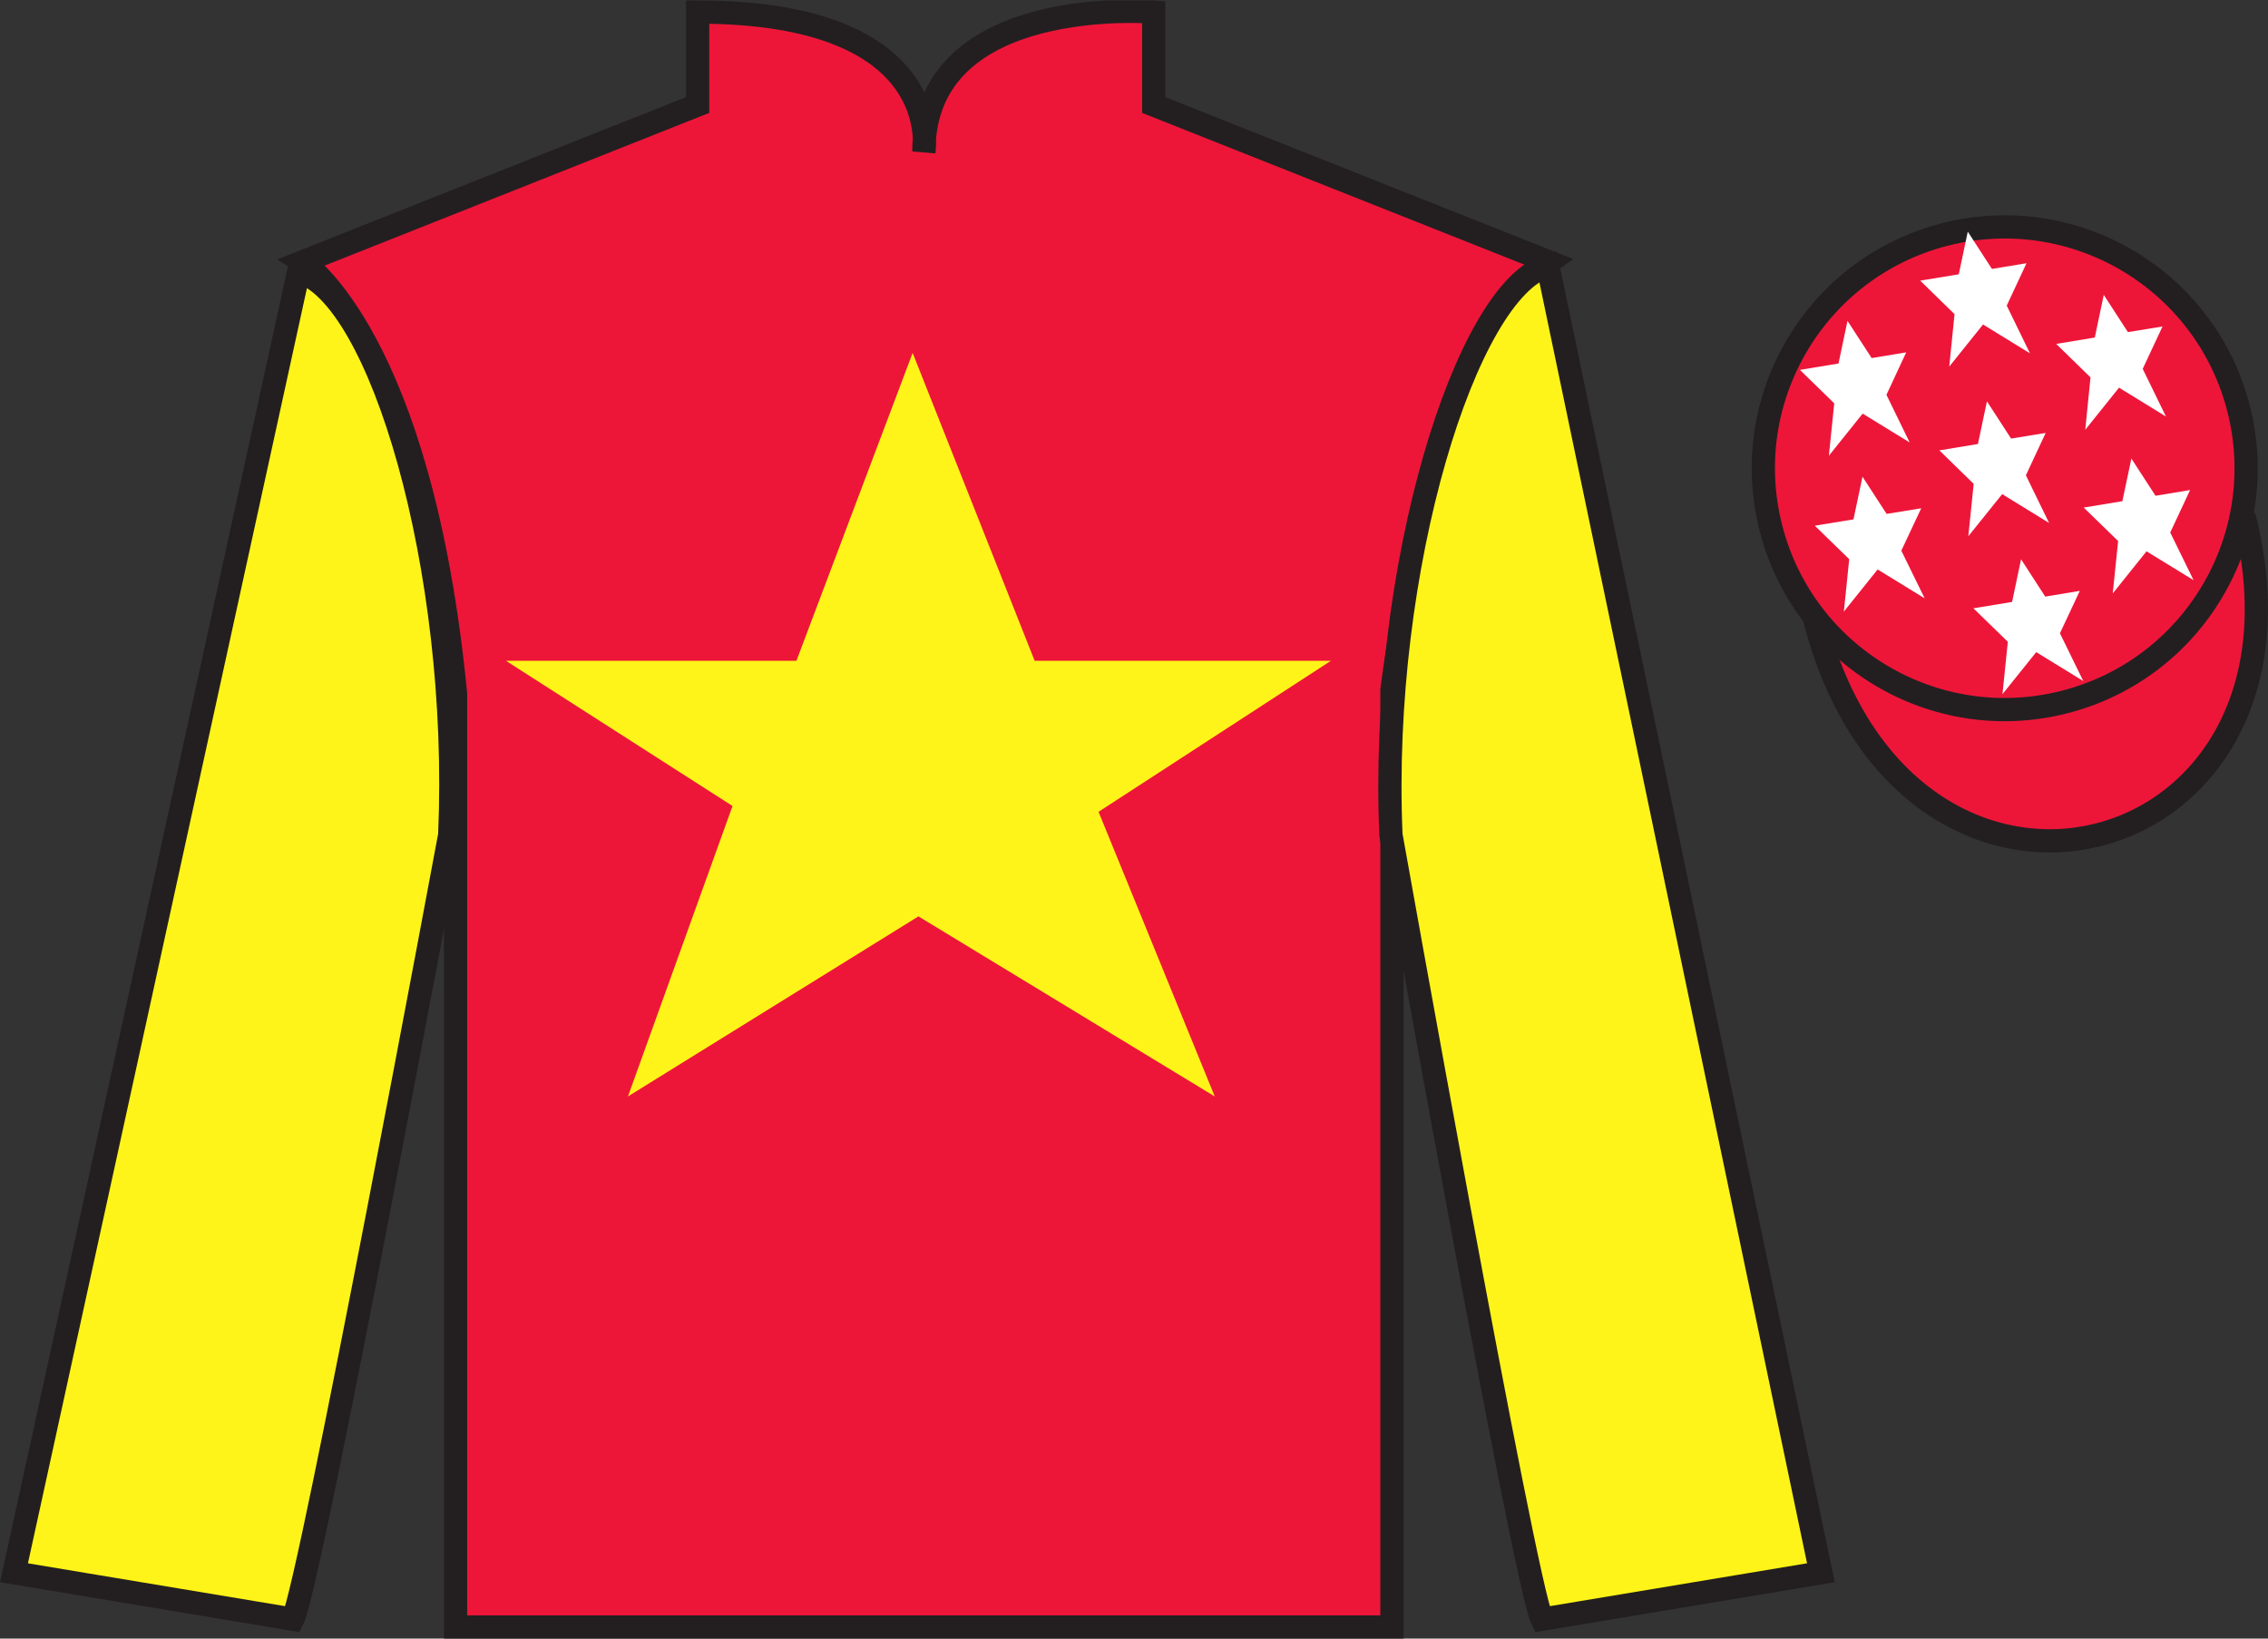 <?xml version="1.0" encoding="UTF-8"?>
<svg xmlns="http://www.w3.org/2000/svg" xmlns:xlink="http://www.w3.org/1999/xlink" width="97.59pt" height="70.52pt" viewBox="0 0 97.59 70.52" version="1.1">
<rect x="0" y="0" width="97.59" height="70.52" fill="#333333" stroke="none"/>
<defs>
<clipPath id="clip1">
  <path d="M 0 70.52 L 97.59 70.52 L 97.59 0.02 L 0 0.02 L 0 70.52 Z M 0 70.52 "/>
</clipPath>
</defs>
<g id="surface0">
<g clip-path="url(#clip1)" clip-rule="nonzero">
<path style=" stroke:none;fill-rule:nonzero;fill:rgb(92.863%,8.783%,22.277%);fill-opacity:1;" d="M 13.02 11.27 C 13.02 11.27 18.102 14.52 19.602 29.855 C 19.602 29.855 19.602 44.855 19.602 70.02 L 59.895 70.02 L 59.895 29.688 C 59.895 29.688 61.684 14.688 66.645 11.27 L 49.645 4.52 L 49.645 0.52 C 49.645 0.52 39.754 -0.312 39.754 6.52 C 39.754 6.52 40.77 0.52 30.02 0.52 L 30.02 4.52 L 13.02 11.27 "/>
<path style="fill:none;stroke-width:10;stroke-linecap:butt;stroke-linejoin:miter;stroke:rgb(13.73%,12.16%,12.549%);stroke-opacity:1;stroke-miterlimit:4;" d="M 130.195 592.505 C 130.195 592.505 181.016 560.005 196.016 406.645 C 196.016 406.645 196.016 256.645 196.016 5.005 L 598.945 5.005 L 598.945 408.325 C 598.945 408.325 616.836 558.325 666.445 592.505 L 496.445 660.005 L 496.445 700.005 C 496.445 700.005 397.539 708.325 397.539 640.005 C 397.539 640.005 407.695 700.005 300.195 700.005 L 300.195 660.005 L 130.195 592.505 Z M 130.195 592.505 " transform="matrix(0.1,0,0,-0.1,0,70.52)"/>
<path style=" stroke:none;fill-rule:nonzero;fill:rgb(100%,95.41%,10.001%);fill-opacity:1;" d="M 12.602 69.688 C 13.352 68.188 19.352 35.938 19.352 35.938 C 19.852 24.438 16.352 12.688 12.852 11.688 L 0.602 67.688 L 12.602 69.688 "/>
<path style="fill:none;stroke-width:10;stroke-linecap:butt;stroke-linejoin:miter;stroke:rgb(13.73%,12.16%,12.549%);stroke-opacity:1;stroke-miterlimit:4;" d="M 126.016 8.325 C 133.516 23.325 193.516 345.825 193.516 345.825 C 198.516 460.825 163.516 578.325 128.516 588.325 L 6.016 28.325 L 126.016 8.325 Z M 126.016 8.325 " transform="matrix(0.1,0,0,-0.1,0,70.52)"/>
<path style=" stroke:none;fill-rule:nonzero;fill:rgb(100%,95.41%,10.001%);fill-opacity:1;" d="M 78.352 67.688 L 66.602 11.438 C 63.102 12.438 59.352 24.438 59.852 35.938 C 59.852 35.938 65.602 68.188 66.352 69.688 L 78.352 67.688 "/>
<path style="fill:none;stroke-width:10;stroke-linecap:butt;stroke-linejoin:miter;stroke:rgb(13.73%,12.16%,12.549%);stroke-opacity:1;stroke-miterlimit:4;" d="M 783.516 28.325 L 666.016 590.825 C 631.016 580.825 593.516 460.825 598.516 345.825 C 598.516 345.825 656.016 23.325 663.516 8.325 L 783.516 28.325 Z M 783.516 28.325 " transform="matrix(0.1,0,0,-0.1,0,70.52)"/>
<path style="fill-rule:nonzero;fill:rgb(92.863%,8.783%,22.277%);fill-opacity:1;stroke-width:10;stroke-linecap:butt;stroke-linejoin:miter;stroke:rgb(13.73%,12.16%,12.549%);stroke-opacity:1;stroke-miterlimit:4;" d="M 780.703 439.223 C 820.391 283.598 1004.336 331.177 965.547 483.208 " transform="matrix(0.1,0,0,-0.1,0,70.52)"/>
<path style=" stroke:none;fill-rule:nonzero;fill:rgb(100%,95.41%,10.001%);fill-opacity:1;" d="M 39.27 15.188 L 34.27 28.438 L 21.77 28.438 L 31.52 34.688 L 27.02 47.188 L 39.52 39.438 L 52.27 47.188 L 47.27 34.938 L 57.27 28.438 L 44.52 28.438 L 39.27 15.188 "/>
<path style=" stroke:none;fill-rule:nonzero;fill:rgb(92.863%,8.783%,22.277%);fill-opacity:1;" d="M 88.828 30.215 C 94.387 28.797 97.742 23.141 96.324 17.582 C 94.906 12.027 89.25 8.672 83.691 10.09 C 78.137 11.508 74.781 17.16 76.199 22.719 C 77.617 28.277 83.27 31.633 88.828 30.215 "/>
<path style="fill:none;stroke-width:10;stroke-linecap:butt;stroke-linejoin:miter;stroke:rgb(13.73%,12.16%,12.549%);stroke-opacity:1;stroke-miterlimit:4;" d="M 888.281 403.052 C 943.867 417.231 977.422 473.794 963.242 529.38 C 949.062 584.927 892.5 618.481 836.914 604.302 C 781.367 590.122 747.812 533.598 761.992 478.012 C 776.172 422.427 832.695 388.872 888.281 403.052 Z M 888.281 403.052 " transform="matrix(0.1,0,0,-0.1,0,70.52)"/>
<path style=" stroke:none;fill-rule:nonzero;fill:rgb(100%,100%,100%);fill-opacity:1;" d="M 86.965 24.07 L 86.578 25.906 L 84.914 26.18 L 86.395 27.621 L 86.164 29.875 L 87.617 28.066 L 89.641 29.309 L 88.637 27.254 L 89.492 25.43 L 88.004 25.676 L 86.965 24.07 "/>
<path style=" stroke:none;fill-rule:nonzero;fill:rgb(100%,100%,100%);fill-opacity:1;" d="M 90.523 12.691 L 90.137 14.527 L 88.477 14.801 L 89.953 16.242 L 89.727 18.496 L 91.18 16.684 L 93.199 17.926 L 92.199 15.875 L 93.051 14.051 L 91.562 14.293 L 90.523 12.691 "/>
<path style=" stroke:none;fill-rule:nonzero;fill:rgb(100%,100%,100%);fill-opacity:1;" d="M 91.711 19.734 L 91.324 21.57 L 89.66 21.844 L 91.141 23.285 L 90.91 25.539 L 92.363 23.727 L 94.387 24.969 L 93.383 22.918 L 94.238 21.09 L 92.75 21.336 L 91.711 19.734 "/>
<path style=" stroke:none;fill-rule:nonzero;fill:rgb(100%,100%,100%);fill-opacity:1;" d="M 79.496 13.809 L 79.109 15.645 L 77.449 15.918 L 78.926 17.359 L 78.695 19.613 L 80.148 17.801 L 82.172 19.043 L 81.172 16.992 L 82.023 15.164 L 80.535 15.41 L 79.496 13.809 "/>
<path style=" stroke:none;fill-rule:nonzero;fill:rgb(100%,100%,100%);fill-opacity:1;" d="M 85.496 17.273 L 85.109 19.109 L 83.449 19.383 L 84.926 20.824 L 84.695 23.078 L 86.152 21.266 L 88.172 22.508 L 87.172 20.457 L 88.023 18.633 L 86.535 18.875 L 85.496 17.273 "/>
<path style=" stroke:none;fill-rule:nonzero;fill:rgb(100%,100%,100%);fill-opacity:1;" d="M 80.141 20.516 L 79.754 22.352 L 78.09 22.625 L 79.57 24.066 L 79.34 26.32 L 80.793 24.508 L 82.816 25.75 L 81.812 23.699 L 82.668 21.875 L 81.18 22.117 L 80.141 20.516 "/>
<path style=" stroke:none;fill-rule:nonzero;fill:rgb(100%,100%,100%);fill-opacity:1;" d="M 84.672 9.969 L 84.285 11.805 L 82.625 12.078 L 84.102 13.52 L 83.875 15.777 L 85.328 13.965 L 87.348 15.207 L 86.348 13.152 L 87.199 11.328 L 85.711 11.574 L 84.672 9.969 "/>
</g>
</g>
</svg>
